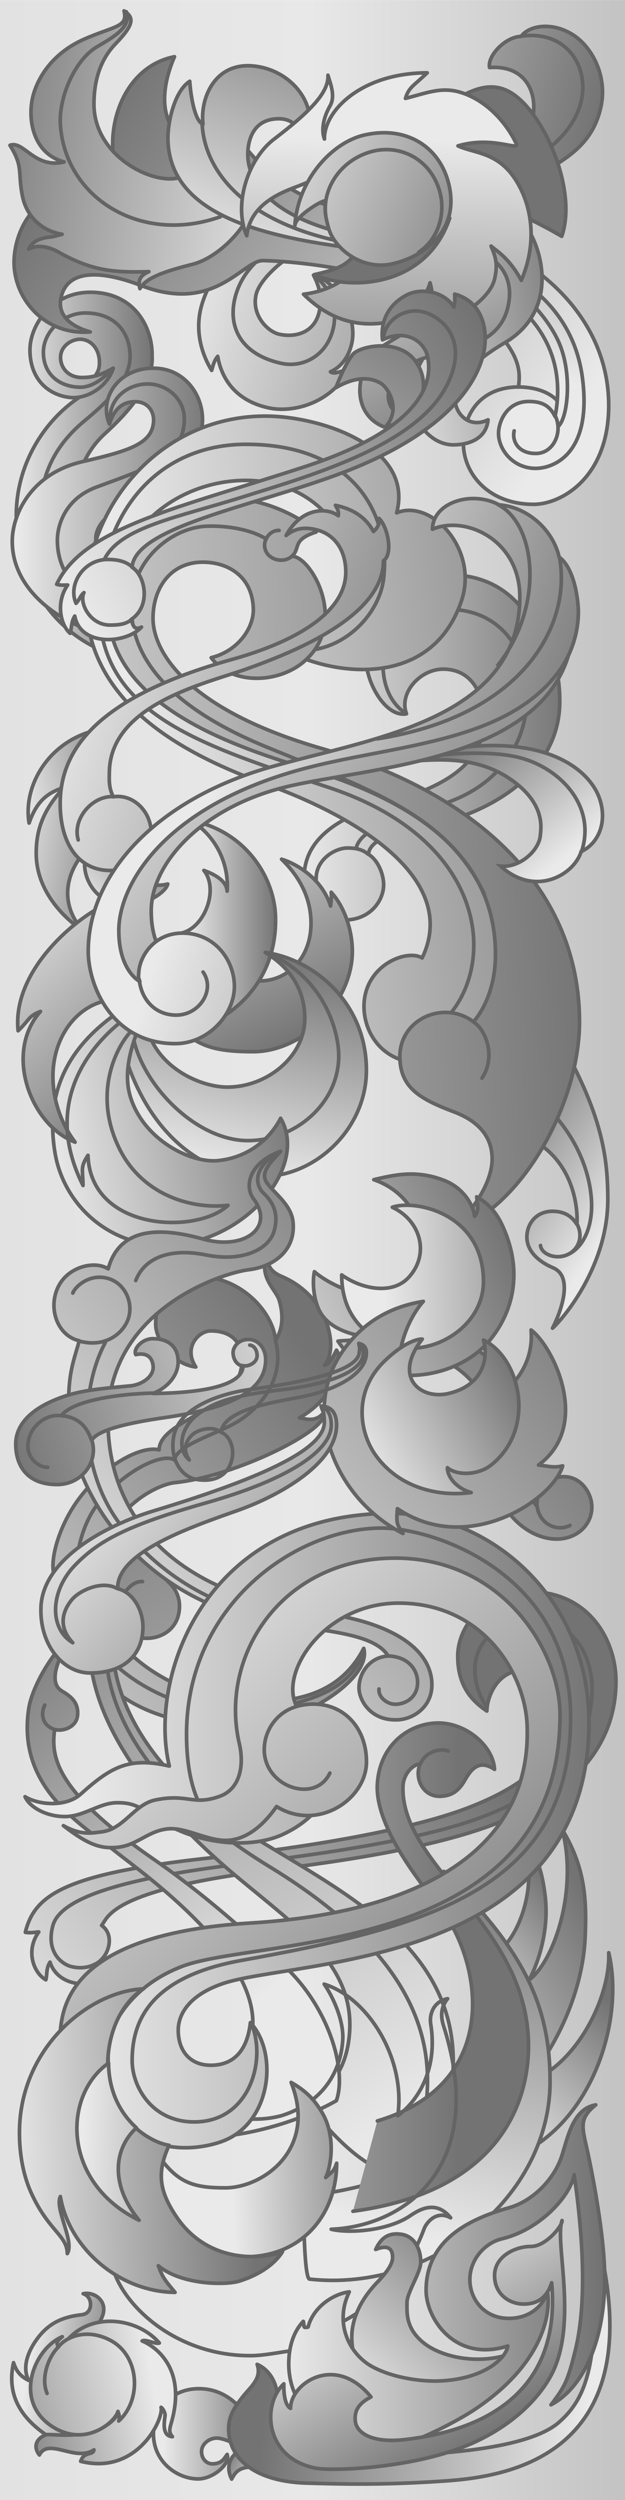 <?xml version="1.0" encoding="UTF-8"?>
<svg version="1.1" viewBox="0 0 256 1024" xmlns="http://www.w3.org/2000/svg" xmlns:xlink="http://www.w3.org/1999/xlink">
<defs>
<linearGradient id="a">
<stop stop-color="#eaeaea" offset="0"/>
<stop stop-color="#737373" offset="1"/>
</linearGradient>
<linearGradient id="bk" x1="-1254.1" x2="-1143.4" y1="392.78" y2="392.78" gradientUnits="userSpaceOnUse" xlink:href="#a"/>
<linearGradient id="bj" x1="-1210.2" x2="-1152.9" y1="184.33" y2="184.33" gradientUnits="userSpaceOnUse" xlink:href="#a"/>
<linearGradient id="bi" x1="-1137" x2="-1055.3" y1="166.15" y2="166.15" gradientUnits="userSpaceOnUse" xlink:href="#a"/>
<linearGradient id="bh" x1="-1007.7" x2="-912.07" y1="637.12" y2="569.78" gradientTransform="matrix(2 -.041 .041 2 971.11 -308.48)" gradientUnits="userSpaceOnUse" xlink:href="#a"/>
<linearGradient id="bg" x1="-1007.7" x2="-912.07" y1="637.12" y2="569.78" gradientTransform="matrix(2 0 0 2 1005.2 -662.3)" gradientUnits="userSpaceOnUse" xlink:href="#a"/>
<linearGradient id="bf" x1="-1007.2" x2="-933.2" y1="345.5" y2="348.15" gradientTransform="matrix(1.952 .436 -.436 1.952 1060.4 -181.84)" gradientUnits="userSpaceOnUse" xlink:href="#a"/>
<linearGradient id="be" x1="-1007.7" x2="-912.07" y1="637.12" y2="569.78" gradientTransform="matrix(-2 0 0 2 -3256.8 -722.4)" gradientUnits="userSpaceOnUse" xlink:href="#a"/>
<linearGradient id="bd" x1="-948.23" x2="-877.57" y1="588.62" y2="578.28" gradientTransform="matrix(-2 0 0 2 -3256.8 -722.4)" gradientUnits="userSpaceOnUse" xlink:href="#a"/>
<linearGradient id="bc" x1="-958.58" x2="-979.25" y1="617.85" y2="558.82" gradientTransform="matrix(-2 0 0 2 -3265.7 -718.16)" gradientUnits="userSpaceOnUse" xlink:href="#a"/>
<linearGradient id="bb" x1="-953.23" x2="-863.82" y1="512.37" y2="504.53" gradientTransform="matrix(2 0 0 2 955.43 -631.77)" gradientUnits="userSpaceOnUse" xlink:href="#a"/>
<linearGradient id="ba" x1="-998.48" x2="-884.07" y1="490.62" y2="485.78" gradientTransform="matrix(2 0 0 2 966.39 -623.99)" gradientUnits="userSpaceOnUse" xlink:href="#a"/>
<linearGradient id="az" x1="-993.1" x2="-967.57" y1="498.75" y2="501.78" gradientTransform="matrix(2 0 0 1.453 604.93 -391.53)" gradientUnits="userSpaceOnUse" xlink:href="#a"/>
<linearGradient id="ay" x1="-987.23" x2="-911.7" y1="465.25" y2="491.15" gradientTransform="matrix(2 0 0 2 604.93 -644.27)" gradientUnits="userSpaceOnUse" xlink:href="#a"/>
<linearGradient id="ax" x1="-904.5" x2="-947.51" y1="329.81" y2="276.81" gradientUnits="userSpaceOnUse" xlink:href="#a"/>
<linearGradient id="aw" x1="-1056.4" x2="-1034.4" y1="464.32" y2="372.04" gradientUnits="userSpaceOnUse" xlink:href="#a"/>
<linearGradient id="av" x1="-930.8" x2="-1137" y1="869.92" y2="613.95" gradientUnits="userSpaceOnUse" xlink:href="#a"/>
<linearGradient id="au" x1="-1017.9" x2="-1159.9" y1="839.26" y2="714.1" gradientUnits="userSpaceOnUse" xlink:href="#a"/>
<linearGradient id="at" x1="-1007.7" x2="-912.07" y1="637.12" y2="569.78" gradientTransform="matrix(2 0 0 2 550.81 -565.73)" gradientUnits="userSpaceOnUse" xlink:href="#a"/>
<linearGradient id="d" x1="-995.73" x2="-918.88" y1="746.76" y2="746.76" gradientTransform="matrix(0 -2 2 0 -2754.3 -1164.2)" gradientUnits="userSpaceOnUse" xlink:href="#a"/>
<linearGradient id="as" x1="-996.21" x2="-889.47" y1="681.43" y2="681.43" gradientTransform="matrix(0 -2 2 0 -2754.3 -1164.2)" gradientUnits="userSpaceOnUse" xlink:href="#a"/>
<linearGradient id="ar" x1="-976.6" x2="-882.84" y1="622.02" y2="713.24" gradientTransform="matrix(0 -2 2 0 -2754.3 -1164.2)" gradientUnits="userSpaceOnUse" xlink:href="#a"/>
<linearGradient id="aq" x1="-965.48" x2="-932.4" y1="750.26" y2="748.85" gradientTransform="matrix(0 -2 2 0 -2754.3 -1164.2)" gradientUnits="userSpaceOnUse" xlink:href="#a"/>
<linearGradient id="ap" x1="-1012.1" x2="-961.45" y1="739.59" y2="737.96" gradientTransform="matrix(0 -2 2 0 -2754.3 -1164.2)" gradientUnits="userSpaceOnUse" xlink:href="#a"/>
<linearGradient id="ao" x1="-995.73" x2="-958.65" y1="746.76" y2="748.35" gradientTransform="matrix(0 -2 2 0 -2754.3 -1164.2)" gradientUnits="userSpaceOnUse" xlink:href="#a"/>
<linearGradient id="an" x1="-953.23" x2="-863.82" y1="512.37" y2="504.53" gradientTransform="matrix(2.254 -1.275 1.275 2.254 617.07 -1671.1)" gradientUnits="userSpaceOnUse" xlink:href="#a"/>
<linearGradient id="am" x1="-924.23" x2="-877.57" y1="464.37" y2="470.78" gradientTransform="matrix(2.254 -1.275 1.275 2.254 646.9 -1677.3)" gradientUnits="userSpaceOnUse" xlink:href="#a"/>
<linearGradient id="al" x1="-897.35" x2="-869.2" y1="461.87" y2="476.53" gradientTransform="matrix(2.254 -1.275 1.275 2.254 646.9 -1677.3)" gradientUnits="userSpaceOnUse" xlink:href="#a"/>
<linearGradient id="ak" x1="-953.23" x2="-863.82" y1="512.37" y2="504.53" gradientTransform="matrix(2.254 -1.275 1.275 2.254 646.9 -1677.3)" gradientUnits="userSpaceOnUse" xlink:href="#a"/>
<linearGradient id="aj" x1="-916.6" x2="-883.32" y1="486.87" y2="488.03" gradientTransform="matrix(1.924 -1.088 1.088 1.923 436.89 -1350.8)" gradientUnits="userSpaceOnUse" xlink:href="#a"/>
<linearGradient id="c" x1="-969.64" x2="-940.29" y1="528.55" y2="554.01" gradientTransform="matrix(3.451 0 0 3.454 2303.7 -1411.1)" gradientUnits="userSpaceOnUse" xlink:href="#a"/>
<linearGradient id="ai" x1="-1003.1" x2="-1139.7" y1="536.88" y2="582.13" gradientUnits="userSpaceOnUse" xlink:href="#a"/>
<linearGradient id="ah" x1="-918.31" x2="-876.27" y1="365.83" y2="359.46" gradientTransform="matrix(2 0 0 2 1123 -907.3)" gradientUnits="userSpaceOnUse" xlink:href="#a"/>
<linearGradient id="ag" x1="-1007.2" x2="-933.2" y1="345.5" y2="348.15" gradientTransform="matrix(2 0 0 2 1123 -907.3)" gradientUnits="userSpaceOnUse" xlink:href="#a"/>
<linearGradient id="af" x1="-938.81" x2="-888.12" y1="348.5" y2="370.42" gradientTransform="matrix(1.618 1.175 -1.175 1.618 1200.8 293.62)" gradientUnits="userSpaceOnUse" xlink:href="#a"/>
<linearGradient id="ae" x1="-917.32" x2="-918.09" y1="317.5" y2="380.74" gradientTransform="matrix(2 0 0 2 1123 -907.3)" gradientUnits="userSpaceOnUse" xlink:href="#a"/>
<linearGradient id="ad" x1="-1007.2" x2="-933.2" y1="345.5" y2="348.15" gradientTransform="matrix(1.999 -.069 .069 1.999 1098.4 -970.83)" gradientUnits="userSpaceOnUse" xlink:href="#a"/>
<linearGradient id="ac" x1="-941.74" x2="-894.26" y1="312.85" y2="348.39" gradientTransform="matrix(1.949 -.449 .449 1.949 927.22 -1303.3)" gradientUnits="userSpaceOnUse" xlink:href="#a"/>
<linearGradient id="ab" x1="-1007.7" x2="-912.07" y1="637.12" y2="569.78" gradientTransform="matrix(1.629 .125 -.102 1.996 1851.9 -639.92)" gradientUnits="userSpaceOnUse" xlink:href="#a"/>
<linearGradient id="aa" x1="-1007.7" x2="-912.07" y1="637.12" y2="569.78" gradientTransform="matrix(1.327 -.492 .492 1.324 1220.5 -974.41)" gradientUnits="userSpaceOnUse" xlink:href="#a"/>
<linearGradient id="z" x1="-1133.8" x2="-1085.1" y1="976.54" y2="1025.9" gradientTransform="matrix(-.611 1.122 -1.122 -.61 461.9 2864.3)" gradientUnits="userSpaceOnUse" xlink:href="#a"/>
<linearGradient id="y" x1="-974.46" x2="-936.47" y1="932.76" y2="996.08" gradientTransform="matrix(1.203 0 0 1.203 1319.2 -166.65)" gradientUnits="userSpaceOnUse" xlink:href="#a"/>
<linearGradient id="x" x1="-999.27" x2="-892.31" y1="937.88" y2="937.88" gradientTransform="matrix(1.203 0 0 1.203 1319.2 -166.65)" gradientUnits="userSpaceOnUse" xlink:href="#a"/>
<linearGradient id="w" x1="-979.02" x2="-928.75" y1="981.59" y2="929.09" gradientTransform="matrix(1.203 0 0 1.203 1323.4 -168.46)" gradientUnits="userSpaceOnUse" xlink:href="#a"/>
<linearGradient id="v" x1="-899.2" x2="-1029.8" y1="988.6" y2="973.4" gradientTransform="translate(1138.8 38.835)" gradientUnits="userSpaceOnUse" xlink:href="#a"/>
<linearGradient id="u" x1="-1027.9" x2="-1046.2" y1="1005.4" y2="995.67" gradientTransform="translate(1138.8 36.835)" gradientUnits="userSpaceOnUse" xlink:href="#a"/>
<linearGradient id="t" x1="-1127.4" x2="-1094.1" y1="969.08" y2="1009.6" gradientTransform="matrix(-.611 1.122 -1.122 -.61 461.9 2864.3)" gradientUnits="userSpaceOnUse" xlink:href="#a"/>
<linearGradient id="s" x1="-1086.8" x2="-1113.3" y1="983.95" y2="1000.9" gradientTransform="matrix(-.953 -.85 .85 -.954 -1858.3 997.85)" gradientUnits="userSpaceOnUse" xlink:href="#a"/>
<linearGradient id="r" x1="-1066.3" x2="-1010.6" y1="985.62" y2="985.62" gradientTransform="matrix(.776 0 0 .775 894.34 262.67)" gradientUnits="userSpaceOnUse" xlink:href="#a"/>
<linearGradient id="q" x1="-987.25" x2="-944.75" y1="932.62" y2="782.12" gradientTransform="translate(1143.8 7.525)" gradientUnits="userSpaceOnUse" xlink:href="#a"/>
<linearGradient id="p" x1="-942.26" x2="-892.44" y1="900.16" y2="847.12" gradientTransform="translate(1143.8 3.525)" gradientUnits="userSpaceOnUse" xlink:href="#a"/>
<linearGradient id="o" x1="-990.25" x2="-889.05" y1="879.61" y2="813.11" gradientTransform="matrix(.483 -.083 .096 .558 577.38 272.49)" gradientUnits="userSpaceOnUse" xlink:href="#a"/>
<linearGradient id="n" x1="-990.25" x2="-889.05" y1="879.61" y2="813.11" gradientTransform="matrix(.859 0 0 .963 1009 31.57)" gradientUnits="userSpaceOnUse" xlink:href="#a"/>
<linearGradient id="m" x1="-980.23" x2="-911.7" y1="469" y2="491.15" gradientTransform="matrix(2 0 0 2 2033.7 -546.24)" gradientUnits="userSpaceOnUse" xlink:href="#a"/>
<linearGradient id="b" x1="-1143.1" x2="-1091.4" y1="348.26" y2="447.61" gradientTransform="translate(1145.9 43.172)" gradientUnits="userSpaceOnUse" xlink:href="#a"/>
<linearGradient id="l" x1="-1143.1" x2="-1091.4" y1="348.26" y2="447.61" gradientTransform="matrix(.963 -.268 .268 .963 996.97 -237.18)" gradientUnits="userSpaceOnUse" xlink:href="#a"/>
<linearGradient id="k" x1="-1127.2" x2="-1034.1" y1="434.86" y2="434.86" gradientTransform="matrix(1.124 -.187 .187 1.124 1204.2 -208.99)" gradientUnits="userSpaceOnUse" xlink:href="#a"/>
<linearGradient id="j" x1="-1075.2" x2="-936.87" y1="246.08" y2="361.34" gradientTransform="translate(1143.8 43.525)" gradientUnits="userSpaceOnUse" xlink:href="#a"/>
<linearGradient id="i" x1="-1125.1" x2="-1075.2" y1="355.78" y2="330.55" gradientTransform="matrix(.745 -.198 .199 .742 801.6 -90.15)" gradientUnits="userSpaceOnUse" xlink:href="#a"/>
<linearGradient id="h" x1="-1136.9" x2="-1088.4" y1="298.48" y2="301.79" gradientTransform="matrix(.966 -.258 .258 .966 1029 -230.96)" gradientUnits="userSpaceOnUse" xlink:href="#a"/>
<linearGradient id="g" x1="-1067.1" x2="-1030.2" y1="363.11" y2="363.11" gradientTransform="translate(1143.8 43.525)" gradientUnits="userSpaceOnUse" xlink:href="#a"/>
<linearGradient id="f" x1="-887.1" x2="-944.38" y1="476.26" y2="436.61" gradientTransform="translate(1145.9 43.172)" gradientUnits="userSpaceOnUse" xlink:href="#a"/>
<linearGradient id="e" x1="887" x2="887" y1="403.14" y2="659.5" gradientTransform="translate(-915.36 -404.36)" gradientUnits="userSpaceOnUse">
<stop stop-color="#e2e2e2" offset="0"/>
<stop stop-color="#e8e8e8" offset=".5"/>
<stop stop-color="#c3c3c3" offset="1"/>
</linearGradient>
</defs>
<g transform="translate(0 -28.362)">
<rect transform="rotate(-90)" x="-1052.4" y="2.0996e-6" width="1024" height="256" color="#000000" fill="url(#e)"/>
<g transform="translate(1377.9 -56.884)" stroke="#646464" stroke-linecap="round" stroke-linejoin="round" stroke-width="1.5">
<path d="m-1210.1 425.22c38.346-6.57 61.484-26.568 61.484-52.655 0-17.706-6.344-24.907-7.59-28.021 2.996 8.553 3.368 15.401 0.791 16.698 2.381-6.359-5.035-40.552-38.458-40.552-6.508 0-20.566 1.606-28.241 13.231 2.575-0.626 9.282-4.733 10.552-2.909-13.959 6.147-16.414 17.018-16.414 23.911 0 10.276 8.24 24.304 16.576 22.697-3.254-8.663 5.731-18.292 14.948-18.292 12.111 0 17.295 10.569 16.545 22.969-1.262 20.858-26.966 28.205-40.045 31.966-26.521 7.626-33.363 19.322-33.363 30.331 0 11.362 9.431 17.506 16.286 17.506 11.097 0 16.268-8.248 16.268-14.476 0-3.753-1.902-9.72-6.169-12.436 0.049-4.596 7.294-8.334 16.829-9.967z" color="#000000" fill="url(#bk)"/>
<path d="m-1227.2 435.06c-2.237-1.841-4.721-2.475-8.348-2.475-5.066 0-12.866 4.596-12.866 12.551 0 7.248 4.596 10.607 8.309 11.667" color="#000000" fill="none"/>
<path d="m-1232 432.48c2.97-10.616 25.97-13.116 42.47-20.616s27.5-22.478 27.5-41.5c0-21.5-13-35.5-32-35.5s-27 15.835-27 22.5c0 7.711 2.5 15 8.5 19.5" color="#000000" fill="none"/>
</g>
<g transform="translate(1215.8 39.525)">
<path d="m-1185.5 195.45c-0.354-11.314 5.303-21.852 14.142-30.691 8.839-8.839 17.93-18.267 17.678-31.309-0.203-10.527-5.93-24.585-25.12-24.585-16.185 0-24.584 13.564-24.584 23.42 0 13.876 10.01 19.16 17.703 19.16 11.475 0 14.263-10.778 14.263-10.778s-6.235 2.293-12.581 2.293c-5.846 0-6.925-4.372-6.925-7.675 0-3.269 3.729-7.096 7.278-7.096 5.671 0 8.399 3.95 8.399 8.925 0 7.725-11.536 16.93-17.324 21.92-4.181 3.604-16.91 18.252-16.91 38.469 0 36.69 23.725 57.127 53.326 62.293-4.256-5.775-6.46-25.817-10.349-32.534-5.389-3.967-19.349-11.306-18.996-31.812z" color="#000000" fill="url(#bj)"/>
<path d="m-1153.5 134.89c0.308-12.017-7.296-26.34-25.335-26.34-15.736 0-24.937 13.61-24.698 24.061 0.343 14.996 11.677 19.104 17.927 19.104s13.891-4.689 16.214-12.104c-5.278 3.016-8.677 3.854-12.861 3.854-5.775 0-8.75-4.189-8.75-8.189 0-4.981 4.975-7.81 8.687-7.456s7.248 3.712 7.248 9.546c0 3.372-1.061 4.066-1.591 5.303" color="#000000" fill="none" stroke="#646464" stroke-linecap="round" stroke-linejoin="round" stroke-width="1.5"/>
<path d="m-1183.5 151.68c-14.672 9.899-25.633 27.754-25.633 48.26 0 26.163 17.678 56.215 52.503 59.751-4.419-10.076-5.123-16.493-9.899-32.704-13.612-8.132-19.092-20.153-19.092-30.406 0-7.778 2.652-20.86 12.728-30.052 10.076-9.192 19.435-20.192 19.435-30.998" color="#000000" fill="none" stroke="#646464" stroke-linecap="round" stroke-linejoin="round" stroke-width="1.5"/>
<path d="m-1170.1 140.19c-3.536 4.066-8.309 7.248-12.728 7.248-7.778 0-15.203-4.596-15.203-14.319 0-8.485 8.132-16.087 17.147-16.087 12.021 0 18.385 7.778 18.385 17.854s-9.893 18.996-18.829 26.443c-14.849 12.374-17.94 26.059-17.94 37.727 0 18.562 11.49 41.543 38.891 51.265" color="#000000" fill="none" stroke="#646464" stroke-linecap="round" stroke-linejoin="round" stroke-width="1.5"/>
</g>
<g transform="translate(1143.8 63.525)" stroke="#646464" stroke-linecap="round" stroke-linejoin="round" stroke-width="1.5">
<path d="m-1104.6 223.31c-9.107-1.432-34.181-13.943-34.181-36.759 0-11.319 7.993-27.759 28.585-32.57 18.62-4.35 28.373-7.123 29.259-16.003 0.5-5.013-2.736-8.607-7.339-8.607-4.724 0-8.538 2.241-10.685 9.157-4.707-10.843 4.407-24.133 20.049-22.781 11.569 1 19.508 12.169 17.835 24.206-2.466 17.742-13.35 23.719-31.795 32.059-7.472 3.379-14.264 10.15-10.728 17.574-2.715 7.925-3.265 23.706-1 33.724z" color="#000000" fill="url(#bi)"/>
<path d="m-1098.8 137.11c-0.25-9.75 7.983-15 15.5-15 7.753 0 15 6 15 14.25 0 15.75-14.5 20-36 28-13.108 4.878-16 16-16 21.75 0 8.75 4 18.5 13 21.25" color="#000000" fill="none"/>
</g>
<g transform="translate(1143.8 37.525)" stroke="#646464" stroke-linecap="round" stroke-linejoin="round" stroke-width="1.5">
<path d="m-913.22 691.08c0 16.129-11.493 30.04-40.187 40.722-28.695 10.682-79.163 17.306-103.13 19.887-60.032 6.465-73.12 14.952-76.888 30.63 1.718 0.251 2.769 0.16 5.514-0.168-5.525 7.632-2.188 16.753 2.889 19.63 0.591-2.071 0.054-4.744 1.71-7.249 3.962 12.431 24.206 11.121 25.649 0.389-3.926 2.019-5.718 1.908-6.758 0.221 5.373-2.958 7.771-11.841 2.243-15.651 2.515-2.968 3.004-13.628 61.706-21.65 19.357-2.645 66.665-7.73 97.782-19.293s51.195-30.626 51.195-59.224c0-15.647-10.259-37.008-36.649-36.601-16.197 0.25-28.167 13.399-28.167 26.53 0 12.651 6.291 18.592 11.927 22.428 0-5.06 3.743-16.68 15.423-16.849 11.933-0.173 15.741 11.156 15.741 16.249z" color="#000000" fill="url(#bh)" fill-rule="evenodd"/>
<path d="m-944.24 690.09c-2.067-2.616-5.226-8.379-5.048-16.178 0.25-10.947 10.443-19.879 21.634-19.879 20.441 0 26.375 16.98 26.375 28.306 0 27.14-18.514 43.409-48.156 53.865s-81.112 16.212-99.704 18.594c-35.044 4.489-69.352 11.509-72.976 24.679-2.934 10.66 3.364 15.72 7.272 16.795 4.872 1.341 8.74-0.169 9.913-0.92" color="#000000" fill="none"/>
</g>
<g transform="translate(969.16 138.64)" stroke="#646464" stroke-linecap="round" stroke-linejoin="round" stroke-width="1.5">
<path d="m-820.18 564.9c-10.019 19.531-29.127 22.372-47.995 21.965-23.411-0.504-60.9-18.252-60.9-48.482 0-29.441 24.12-40.636 31.466-41.366 24.926-2.475 63.768-21.907 60.847-28.441-3.317 3.892-7.54 2.204-9.761 1.903 13.56-7.695 19.115-21.76 15.189-27.732-1.414 2.755-2.619 5.425-4.912 6.245 5.486-7.135 0.692-19.125-1.536-22.709s-6.946-9.896-15.963-13.703c-4.075-1.72-6.334-4.235-5.759-9.428-4.225 9.427 3.363 14.669 4.708 19.179 2.408 8.074 0.447 13.542-1.5 16.298-0.889-9.998-11.316-23.078-26.669-25.639-11.383-1.899-22.944 6.277-22.413 19.559 0.266 6.661 7.404 16.058 16.432 17.091-5.262-7.91 1.096-14.78 6.08-14.78 9.548 0 12.818 5.697 12.818 11.817 0 8.051-3.936 12.616-15.485 20.5-6.749 4.608-18.426 9.205-18.439 16.404-7.955-1.944-23.688 7.301-33.278 20.586-9.59 13.285-13.037 30.609-7.734 33.508-7.425 4.62 3.089 30.53 25.102 46.316 22.155 15.887 53.045 12.931 58.656 7.936 8.794 7.026 44.935-13.416 41.046-27.028z" color="#000000" fill="url(#bg)" fill-rule="evenodd"/>
<path d="m-856.31 438.95c4.243 15.556-6.718 29.345-19.799 35.355-10.524 4.835-20.86 8.485-21.567 13.435-3.614-2.703-17.407 1.97-29.82 15.992-8.149 9.205-10.835 22.612-10.835 34.705 0 30.139 37.512 55.285 72.003 51.937 30.771-2.987 43.551-13.139 46.101-25.352" color="#000000" fill="none"/>
</g>
<path d="m232.31 459.89c14.5 27 16.646 43.297 16.646 59.797 0 26.753-17.646 48.203-22.646 52.703 3.485-6.814 8.751-21.161 0.202-24.748-4.491-1.884-10.828-6.014-10.702-12.793 0.099-5.298 3.844-10.348 10.5-10.348 6.185 0 8.707 3.389 10 5.389 0.409-5.071-0.5-23-15.5-33" color="#000000" fill="url(#f)" stroke="#646464" stroke-linecap="round" stroke-linejoin="round" stroke-width="1.5"/>
<path d="m236.42 529.85c3.359 6.718-1.235 13.258-7.955 13.258-3.676 0-6.894-2.121-7.071-4.596" color="#000000" fill="none" stroke="#646464" stroke-linecap="round" stroke-linejoin="round" stroke-width="1.5"/>
<path d="m229.17 543.11c7.071-0.707 12.374-7.955 13.081-18.562 0.605-9.08-2.298-25.633-16.44-40.835" color="#000000" fill="none" stroke="#646464" stroke-linecap="round" stroke-linejoin="round" stroke-width="1.5"/>
<g transform="translate(1143.8 43.525)" stroke="#646464" stroke-linecap="round" stroke-linejoin="round" stroke-width="1.5">
<path d="m-943.27 12.506c12.302-0.939 18.105 6.92 18.105 16.175 0 12.123-7.34 19.835-22.392 25.619-18.609 7.151-36.272 7.243-65.565 15.476-19.087 5.365-42.115 18.553-48.171 40.44-2.647 9.566-0.295 18.991 4.19 26.337 0.906-3.327 1.231-4.155 2.469-5.761 1.319 7.653 6.027 17.805 20.707 21.081 10.062 2.246 25.777-1.734 33.299-15.984-3.23 0.736-6.12 2.529-7.816 1.229 3.883-1.706 7.348-5.475 8.719-11.616 2.623-11.752-6.878-25.997-15.662-27.958 3.076 5.916 3.371 10.389 2.375 14.851-2.041 9.146-10.323 10.705-16.393 9.35-4.773-1.065-11.4-7.766-9.515-16.214 1.482-6.639 12.944-16.778 23.453-20.862 27.334-10.623 71.009-16.466 90.464-27.227 14.209-7.859 24.006-13.89 27.326-28.77 2.949-13.213-4.271-26.682-14.17-31.065-7.202-3.418-15.336-2.168-18.483 2.127-6.767 0.226-13.958 8.265-12.941 12.771z" color="#000000" fill="url(#bf)" fill-rule="evenodd"/>
<path d="m-1014.6 98.103c6.72 5.47 9.004 13.598 7.323 21.134-2.438 10.923-12.078 16.484-21.401 14.403-15.672-3.498-21.472-13.883-19.148-25.534 2.152-10.79 11.406-27.269 55.937-36.369 22.726-4.644 41.46-8.893 61.792-19.028 10.596-5.282 25.016-16.377 25.016-32.221 0-11.523-8.577-23.102-25.302-20.84" color="#000000" fill="none"/>
</g>
<g transform="translate(1485.9 -366.27)" stroke="#646464" stroke-linecap="round" stroke-linejoin="round" stroke-width="1.5">
<path d="m-1273.5 553.13c-15.803 0.115-22.603 11.213-22.603 23.069 0 12.442 10.286 25.005 28.778 25.005 11.281 0 30.753-10.896 30.753-40.489 0-36.356-30.202-64.062-70.92-74.021-23.039-5.635-49.242-1.913-71.409-24.439-15.292-15.54-15.896-26.759-22.07-5.859-22.319-5.854-18.95-26.041-13.45-38.541-27.561 5.379-32.768 47.192-14.954 59.678-12.076-7.447-25.809-6.693-35.313-2.306-10.422 4.811-15.449 17.103-15.449 26.83 0 14.984 12.463 30.013 31.205 28.537-10.639-3.075-13.888-8.905-11.503-15.741 3.213-9.21 15.055-9.901 32.545-3.197 30.222 11.584 41.291-10.504 49.889-10.294 27.436 0.673 77.816 10.539 94.272 27.611 11.757 12.197 10.729 19.157 10.229 24.157z" color="#000000" fill="url(#be)" fill-rule="evenodd"/>
<path d="m-1386.3 486.77c-3.978 6.187-12.397 13.986-20.721 16.109-10.418 2.657-18.965 5.235-21.57 9.988-0.661-2.671-0.619-5.154 3.666-6.961-15.338 0.502-23.965-0.639-37.374-8.222-4.243-2.306-8.703-2.785-11.824-1.062 2.133-4.679 8.185-4.799 9.45-4.989 1.265-0.19 2.242-0.576 4.226-1.036-8.033-1.296-14.568-6.959-16.302-15.832-1.919-9.822 0.477-11.716-5.065-20.624 5.657-2.093 9.996 9.735 22.153 6.821-12.374-3.359-14.807-16.545-13.037-25.588 1.414-7.228 7.1-18.462 21.302-24.712 12.4-5.457 17.987-4.854 16.308-11.572 4.419 2.828 3.864 5.87-3.513 13.515-7.938 8.225-8.817 18.839-8.817 24.713 0 21.349 24.351 33.367 35.134 30.008" color="#000000" fill="url(#bd)" fill-rule="evenodd"/>
<path d="m-1273.7 553.14c9.899 0 21.39 4.243 20.329 19.445" color="#000000" fill="none"/>
<path d="m-1281.7 572.16c0 6.715 6.001 14.319 15.203 14.319 7.062 0 23.426-5.651 19.097-37.532-4-29.456-28.931-51.069-75.6-55.311-42.979-3.907-61.407-19.758-61.407-35.85 0-4.031 1.233-14.514 12.728-14.514 5.428 0 9.369 3.554 9.369 9.741 8.927-10.783-1.406-29.155-19.208-31.289-16.534-1.982-22.507 13.379-21.23 23.776-3.204-1.061-4.983-10.805-5.43-17.589-6.458 4.176-9.201 17.504-8.933 24.395 1.237 31.82 41.896 40.482 88.212 45.432 32.373 3.46 79.019 22.981 70.357 67.529-2.207-4.609-5.541-6.187-10.783-6.187-8.839 0-12.374 8.096-12.374 13.081z" color="#000000" fill="url(#bc)" fill-rule="evenodd"/>
<path d="m-1395.6 483.4c-32.743 11.657-63.654-7.835-65.571-37.7-0.723-11.267 5.975-26.447 14.75-31.75 5.687-3.437 14.75-8 12.25-14.5" color="#000000" fill="none"/>
<path d="m-1258.8 564.36c3.75 6.5 0 15.75-7.25 16s-10.25-4.75-9.25-9.25" color="#000000" fill="none"/>
</g>
<g transform="matrix(1.217 0 0 1.217 1214.8 -103.09)" stroke="#646464" stroke-linecap="round" stroke-linejoin="round" stroke-width="1.233">
<path d="m-856.12 430.43c-5.2-3.2-19.814 2.593-19.564 16.664 0.168 9.498 7.155 19.617 21.639 18.743 9.993-0.604 17.534-10.165 21.45-24.129 4.314-15.381 1.381-50.273-37.768-66.53-42.013-17.447-89.922-24.351-89.922-61.051 0-29.77 23.784-44.432 44.821-44.432 20.264 0 34.815 14.363 34.815 31.106 0 16.134-15.412 23.321-23.478 24.877 14.562 9.157 50.657 15.977 61.263-15.497 5.828-17.294-10.229-34.395-21.818-29.568 5.777-22.027-24.863-32.19-43.092-32.544-35.505-0.689-61.469 29.625-61.469 61.751 0 35.487 34.182 52.586 61.061 62.293 28.559 10.314 65.081 31.157 52.061 58.318z" color="#000000" fill="url(#bb)" fill-rule="evenodd"/>
<path d="m-846.06 448.47c14.849-19.092 10.006-58.339-41.451-75.412-43.156-14.319-76.195-24.412-77.343-59.645 0.353-33.941 20.576-55.861 49.497-55.861 36.106 0 48.637 23.431 46.315 44.901-1.414 13.081-14.849 26.163-30.406 24.395" color="#000000" fill="none"/>
<path d="m-838.86 451.9c-9.899-7.425-24.749-0.97-24.749 11.667 0 10.704 7.103 14.465 18.385 18.738 6.583 2.494 12.682 7.179 12.672 15.792 0 8.613-7.899 20.094-16.207 25.22 25.159-6.46 45.608-43.167 45.608-71.418 0-43.904-33.196-76.518-86.621-91.924-45.319-13.069-56.922-32.521-56.922-43.841 0-10.15 5.834-18.915 16.794-18.915 8.132 0 16.666 4.506 16.971 15.733 0.176 6.523-5.287 14.231-14.185 16.411 6.835 9.252 22.384 8.739 31.023 1.487 15.76-13.227 2.254-36.107-3.933-35.576 3.163-2.709-0.144-5.503 8.248-8.21-3.261-3.562-12.831-8.9-22.036-10.529-20.631-3.651-47.907 7.231-47.907 36.416 0 37.655 57.414 50.265 75.484 56.569 38.007 13.258 54.801 33.48 54.801 59.751 0 15.054-7.425 22.627-7.425 22.627z" color="#000000" fill="url(#ba)" fill-rule="evenodd"/>
<path d="m-838.98 451.89c4 2.25 8 11.5 3 19" color="#000000" fill="none"/>
</g>
<path d="m109.06 249.14c-6-3.75-15.412-5.512-24.25-5.25-13.877 0.411-31 13.248-31 33.25 0 18.747 12.75 39.75 55.5 57.25 45.631 18.679 73.75 28.5 89 60" color="#000000" fill="none" stroke="#646464" stroke-linecap="round" stroke-linejoin="round" stroke-width="1.5"/>
<path d="m74.312 450.3c7.425 6.364 13.372 8.839 29.345 8.839 20.34 0 40.305-19.799 40.659-40.659 0.126-7.426-2.472-17.849-8.664-24.652 0.159 1.822 0.069 3.03-0.248 5.647-3.676-11.878-15.076-17.759-20.08-19.18 8.546 8.296 12.064 17.228 12.064 26.327 0 14.107-9.589 23.524-20.903 23.524-8.497 0-12.288-3.743-15.91-6.718" color="#000000" fill="url(#b)" stroke="#646464" stroke-linecap="round" stroke-linejoin="round" stroke-width="1.5"/>
<path d="m83.857 448.88c20.86-9.546 29.589-26.88 28.991-45.255-0.5-15.379-11.667-34.648-34.648-39.244 11.667 7.425 15.556 19.445 14.849 28.991-0.354-4.95-6.718-7.425-9.546-8.485 6.364 7.778 0.177 24.218-9.899 25.809" color="#000000" fill="url(#g)" stroke="#646464" stroke-linecap="round" stroke-linejoin="round" stroke-width="1.5"/>
<path d="m41.976 326.91c-21.217 3.539-32.738 22.733-30.062 38.579 3.806-11.079 9.728-13.466 17.825-15.623 0.255-6.499 4.854-15.66 12.237-22.956z" color="#000000" fill="url(#h)" fill-rule="evenodd" stroke="#646464" stroke-linecap="square" stroke-linejoin="round" stroke-width="1.5"/>
<path d="m35.543 377.39c-2.84 7.089 1.135 17.556 10.338 20.753 10.573 3.672 22.056-3.859 22.827-7.698-9.318 2.405-17.985-4.092-19.913-11.003s-13.252-2.051-13.252-2.051z" color="#000000" fill="url(#i)" fill-rule="evenodd" stroke="#646464" stroke-linecap="square" stroke-linejoin="round" stroke-width="1.5"/>
<g transform="translate(1382.8 52.01)" stroke="#646464" stroke-linecap="round" stroke-linejoin="round" stroke-width="1.5">
<path d="m-1353.2 295.64c-11.25 10.352-15 19.794-14.75 31.054 0.375 16.909 14.75 28.153 19 30.696-11.25-12.713-6.75-29.604 11.25-41.046 18-11.442-15.5-20.704-15.5-20.704z" color="#000000" fill="url(#az)" fill-rule="evenodd"/>
<path d="m-1265.6 195.68c5.948-11.094 16.388-11.821 21.37-8.071 0.218-1.625-0.138-2.489-1.175-4.267 8.607 1.736 13.169 6.151 15.579 10.737 1.117-0.977 2.723-2.812 2.283-5.392 3.592 3.458 5.866 14.711 1.801 17.337 0 23.057-37.567 37.696-56.035 44.327-16.206 5.819-55.356 14.233-56.215 41.719-0.154 4.95-0.088 6.983 1.547 10.651 7.999-1.282 15.6 5.789 15.6 14.982 0 9.016-8.661 15.203-16.794 15.203-13.124 0-20.506-11.133-20.506-27.4 0-22.651 15.91-43.841 70.357-59.043 27.224-7.601 46.624-19.729 46.624-35.784 0-8.853-4.475-15.394-11.908-17.303-6.132-1.575-9.698 0.044-12.528 2.304z" color="#000000" fill="url(#ay)" fill-rule="evenodd"/>
<path d="m-1337 302.64c-8.25 0-16.25 9.25-13.75 17.75" color="#000000" fill="none"/>
</g>
<g transform="translate(1143.8 43.525)" stroke="#646464" stroke-width="1.5">
<path d="m-984 297.36c15-1 34.067-4.592 50.5 7.5 13.25 9.75 11.232 19.465 11 22.25-0.5 6-8.25 13.25-16.25 12.5 14 12.75 30 3.75 33-6 6.75-3 10.974-11.763 7.5-21.75-4-11.5-21.546-26.73-63-20-7.25 0.5-22.75 5.5-22.75 5.5z" color="#000000" fill="url(#ax)" fill-rule="evenodd"/>
<path d="m-905.5 333.36c5.75-18.25-8.441-33.455-24.75-38-15.25-4.25-41.5-0.75-51.75 1.25" color="#000000" fill="none" stroke-linecap="square" stroke-linejoin="round"/>
</g>
<path d="m67.594 420.25c-2.475-2.828-5.657-8.485-5.657-18.738 0-20.153 21.567-42.78 55.508-50.912 33.941-8.132 105.71-10.253 116.32-57.276-20.506 32.88-43.487 33.234-102.18 47.023-58.69 13.789-85.56 42.073-85.56 63.993s4.243 31.466 11.314 36.416c2.475-11.314 10.253-20.506 10.253-20.506z" color="#000000" fill="url(#j)" stroke="#646464" stroke-linecap="round" stroke-linejoin="round" stroke-width="1.5"/>
<g transform="translate(1143.8 43.525)" stroke="#646464" stroke-linecap="round" stroke-linejoin="round" stroke-width="1.5">
<path d="m-1084.2 403.5c3.5 18.471 22.484 26.613 33.487 26.613 16.538 0 31.759-12.775 31.759-28.027 0-11.75-5.839-20.799-16.203-27.127 19.636 2.672 41.437 20.414 41.437 48.244 0 24.311-21.203 43.508-42.437 43.508-33.411 0-58.228-31.542-61.211-76.131 2.414 9.757 13.167 12.92 13.167 12.92z" color="#000000" fill="url(#aw)"/>
<path d="m-1033.8 375.31c22.981 10.253 28.746 32.049 28.746 42.011 0 19.508-17.786 34.71-37.231 34.71-21.92 0-44.901-24.395-47.376-44.901" color="#000000" fill="none"/>
</g>
<path d="m48.839 442.68c-22.724 15.628-30.146 34.836-26.308 57.887 3.639 21.859 23.307 39.415 47.952 37.762 30.966-2.077 55.847-32.58 44.457-51.923-4.638 8.941-13.619 16.155-25.705 17.35-11.09 1.097-30.23-8.412-35.766-25.904-3.448-10.894 1.196-22.255 2.522-26.56-7.219-6.559-4.504-2.518-7.152-8.612z" color="#000000" fill="url(#k)" stroke="#646464" stroke-linecap="round" stroke-linejoin="round" stroke-width="1.5"/>
<path d="m41.166 399.82c-15.423 8.631-36.038 28.843-33.752 50.754 4.841-4.614 4.103-5.951 9.166-7.921-15.093 16.941-4.112 46.517 14.173 53.538-10.492-13.961-12.561-34.034-2.636-47.709 5.561-7.662 13.867-10.832 17.406-9.983" color="#000000" fill="url(#l)" stroke="#646464" stroke-linecap="round" stroke-linejoin="round" stroke-width="1.5"/>
<path d="m52.038 445c-11.314 8.132-36.41 32.267-18.031 68.943-0.06-6.876-1.236-7.317 2.03-12.361 1.091 31.138 44.639 32.514 57.367 20.493-16.617 1.768-35.355-5.303-44.194-22.627-13.094-25.665 1.414-47.376 6.364-50.205 4.95-2.828-3.535-4.243-3.535-4.243z" color="#000000" fill="url(#b)" stroke="#646464" stroke-linecap="round" stroke-linejoin="round" stroke-width="1.5"/>
<path d="m236.9 279.09c0 7.306-2.202 16.267-7.731 23.91-21.974 30.372-69.038 30.314-106.54 40.706-55.156 15.281-73.965 46.798-73.965 65.812 0 13.405 5.582 19.125 8.629 20.902-0.481-1.712-0.681-0.883-0.43-4.055 0.536-6.756 6.572-15.802 17.883-15.802 13.467 0 21.271 11.375 21.271 21.846 0 11.516-10.727 23.428-24.255 23.428-25.872 0-35.618-23.78-35.618-37.827 0-31.96 28.272-62.019 73.725-75.193 41.66-12.075 103.05-19.162 103.05-70.024 0-23.029-21.919-33.525-35.793-27.661 0.111-10.891 15.999-16.082 27.342-9.966 10.343 0.615 21.641 9.037 24.573 21.37 6.451 4.742 7.863 18.202 7.863 22.555z" color="#000000" fill="url(#m)" fill-rule="evenodd" stroke="#646464" stroke-linecap="round" stroke-linejoin="round" stroke-width="1.5"/>
<path d="m213.07 841.23c11.597-2.89 24.483-36.13 17.181-63.589 9.02 14.934 10.143 27.47 9.45 43.838-1.289 30.436-19.758 56.363-26.631 61.662" color="#000000" fill="url(#n)" stroke="#646464" stroke-linecap="round" stroke-linejoin="round" stroke-width="1.5"/>
<path d="m204.73 827.33c10.487-9.297 15.676-32.051 8.832-47.253 6.563 7.779 8.443 14.934 9.684 24.483 2.307 17.758-5.502 34.566-8.84 38.301" color="#000000" fill="url(#o)" stroke="#646464" stroke-linecap="round" stroke-linejoin="round" stroke-width="1.5"/>
<path d="m219.98 879.82c18.385-9.546 30.052-35.002 29.345-51.619 6.01 24.749-4.243 64.347-33.234 80.964" color="#000000" fill="url(#p)" stroke="#646464" stroke-linecap="round" stroke-linejoin="round" stroke-width="1.5"/>
<g transform="matrix(.99 .144 -.144 .99 1245.4 154.09)" stroke="#646464" stroke-linecap="round" stroke-linejoin="round" stroke-width="1.5">
<path d="m-1003.4 886.9c12.728-4.243 14.947-17.625 14.947-25.43 0-30.432-26.261-42.453-55.96-60.837-26.814-16.599-73.039-51.486-73.039-93.06 0-16.073 5.09-29.337 17.865-40.717 3.447-3.071 9.73-7.538 12.583-7.274-3.647 0.889-5.945 3.832-7.831 6.432-1.734 2.39-2.361 7.607-2.361 9.375 0 1.768 2.223 6.333 6.364 8.906 3.932 2.443 8.364 5.759 8.364 13.018 0 8.061-6.783 12.618-13.232 12.783-5.2 0.133-9.817-4.815-10.232-7.751-6.578 15.629 7.914 54.033 53.876 75.953 45.962 21.92 108.05 35.026 108.05 97.288 0 75.223-59.397 11.314-59.397 11.314z" color="#000000" fill="url(#av)"/>
<path d="m-1107 697.83c-2.355 5.033-3.203 9.696-3.203 13.954 0 12.207 7.792 52.855 79.571 83.541 72.502 30.995 78.842 68.943 77.075 96.874" color="#000000" fill="none"/>
<path d="m-989.92 886.12c2.829-14.496-10.984-41.982-34.323-54.726-3.398-1.856-26.096-18.523-53.393-32.062-43.808-21.728-48.296-35.183-48.296-46.993 3.554 0.395 8.602-2.206 8.448-6.912-0.19-5.777-4.336-7.629-7.924-9.175-7.192-3.098-1.851-17.554 1.877-23.456-6.392 5.138-14.144 22.339-14.144 32.89 0 32.499 27.985 43.384 44.135 52.827 11.738 6.864 65.433 34.067 65.433 64.644 0 15.976 1.336 39.003-7.064 44.342 14.507-3.179 32.778-11.683 45.251-21.379z" color="#000000" fill="url(#au)"/>
<path d="m-1105.8 702.74c-3.125-8 2.5-15.5 6.75-15.5" color="#000000" fill="none"/>
<path d="m-1125.9 752.37c-6.364-1.237-6.364-6.718-5.48-9.369" color="#000000" fill="none"/>
</g>
<path d="m124.31 927.89c39.5-4 85-22.584 85-66 0-17-15.5-58-27.5-67 31 31 43.5 52.819 43.5 86 0 47.502-48.27 86.459-98.5 81-2.535-0.275-2.5-34-2.5-34z" color="#000000" fill="url(#q)" stroke="#646464" stroke-linecap="round" stroke-linejoin="round" stroke-width="1.5"/>
<g transform="translate(1474.8 -21.475)" stroke="#646464" stroke-linecap="round" stroke-linejoin="round">
<path d="m-1297.9 739.97c0-14.221-15.635-25.851-47.023-29.698-54.801-6.718-86.353-36.305-85.646-80.146 0.707-43.841 46.395-58.849 57.715-60.215 10.253-1.237 19.329-8.004 18.066-19.712-0.901-8.352-10.848-13.537-11.583-17.967-0.657-3.956 4.153-7.904 6.523-10.836-13.111 4.768-14.875 14.452-11.142 19.409 8.877 11.787-3.699 21.255-20.499 16.578-14.231-3.962-33.916-6.768-38.995 12.175-5.578-3.558-16.696-0.896-20.639 7.691-4.116 8.963 0.137 19.84 8.797 21.765-2.679 9.599-4.993 14.127-4.214 32.29 1.25 29.179 28.46 73.322 81.807 82.893 20.605 3.697 43.005 4.107 48.94 13.966-7.374 0.333-11.964 6.745-11.964 13.004 0 5.094 4.808 13.724 16.087 13.089 6.345-0.357 13.769-5.337 13.769-14.285z" color="#000000" fill="url(#at)" fill-rule="evenodd" stroke-width="1.5"/>
<path d="m-1315.9 728.1c8.946 0.354 12.146 6.204 12.146 10.814 0 6.222-4.968 8.985-9.132 8.985-3.606 0-7.05-3.139-6.675-6.26" color="#000000" fill="none" stroke-width="1.5"/>
<path d="m-1442.5 599.11c11.667 3.182 18.849-3.989 20.446-9.766 1.848-6.687-2.079-15.087-10.253-16.233-6.675-0.936-11.783 3.889-12.667 6.377" color="#000000" fill="none" stroke-width="1.5"/>
<path d="m-1431.7 599.83c-10.351 19.026-11.276 53.235 7.541 76.178 21.762 26.534 47.906 35.179 76.898 40.482" color="#000000" fill="none" stroke-width="1.5"/>
<path d="m-1419.2 574.36c3.5-9.25 14-13.5 28.75-10.5s25.616-2.116 27.866-9.616-0.672-12.28-4.305-15.72c-1.915-1.813-3.049-4.994-1.899-8.245s4.583-6.574 8.265-8.669" color="#000000" fill="none" stroke-width="1.5"/>
</g>
<g transform="matrix(0 1 -1 0 861.39 2164.7)">
<path transform="matrix(0 -2 .918 0 -1984.6 977.44)" d="m155.14 567.37-25.274 0.1-12.723-21.838 12.551-21.937 25.274-0.1 12.723 21.838z" fill="none"/>
<path d="m-1267.6 706.83c-15.5-52-66.5-43-89-24.5-10.378 8.533-32.5 25.5-49 24.5s-25-13.5-25-25 9.5-22.5 19-23c-4.75 7 1.096 10.206 5 12.5 5.188 3.049 5.852 6.68 6.016 9.474 0.413 7.062-7.016 11.026-13.266 8.526 0.25 3 4.153 6.846 9.25 7 33 1 56.818-51.414 106.33-51.414 24.152 0 59.672 12.914 67.672 71.914" color="#000000" fill="url(#d)" fill-rule="evenodd" stroke="#646464" stroke-linecap="round" stroke-linejoin="round" stroke-width="1.5"/>
<path d="m-1276.7 829.13c30.38 1.592 51.882-8.038 70.641-14.351 15.895-5.35 34.94-27.192 34.598-56.557-0.124-10.643-6.441-30.675-1.074-36.618-10.315 4.617-3.592 13.678-6.313 14.995-11.008-34.444-34.174-45.059-44.595-48.932-2.574-0.956-7.723-5.075-4.479-10.858-8.506 6.718-1.974 14.702-0.331 17.351 5.897 9.512 6.682 24.788 5.017 31.58-1.171-29.512-24.857-63.981-81.981-46.449-2.723 0.836-7.479 2.716-12.448-1.234 1.218 6.127 6.819 7.484 10.313 6.92 21.684-3.499 33.964 8.285 37.605 13.485-23.055-3.342-48.164 11.902-53.885 30.148 4.856-3.43 14.766-8.094 22.834-7.614 8.374 0.498 24.426 4.379 31.051 25.11 5.279 20.127-5.244 39.108-17.829 39.108s10.877 43.916 10.877 43.916z" color="#000000" fill="url(#d)" fill-rule="evenodd" stroke="#646464" stroke-linecap="round" stroke-linejoin="round" stroke-width="1.5"/>
<path d="m-1259.1 770.77c-7.15-20.531-36.377-23.588-48.772-11.938 11.491 1.275 17.464 6.855 17.464 16.22 0 8.411-5.794 13.334-14.341 13.334-6.87 0-14.52-4.835-19.116-18.27-9.929-29.024-6.353-149.96-107.14-149.96-50.1 0-85.451 39.845-85.451 80.978 0 76.419 67.083 99.738 103.5 90.899-3.889 16.617 0.509 24.045 11.495 36.304 5.37 5.993 4.55 17.108 1.047 22.801 4.259-1.838 8.136-8.646 8.136-16.333 0-7.9-5.662-14.101-5.662-21.381 0-5.039 0.731-8.169 5.476-14.82 11.772-16.503 13.799-39.534 7.465-53.144-6.97-14.976-19.872-23.305-32.107-17.738-14.909 6.784-11.05 22.664-6.102 25.42-30.7 8.781-63.092-16.932-63.144-50.487-0.08-52.117 39.102-62.296 60.669-61.943 28.659 0.47 60.569 15.776 72.478 71.771 13.12 61.686 23.603 105.1 60.387 104.62 38.136-0.5 39.349-30.181 33.724-46.333z" color="#000000" fill="url(#as)" fill-rule="evenodd" stroke="#646464" stroke-linecap="round" stroke-linejoin="round" stroke-width="1.5"/>
<path d="m-1307.5 758.47c14.496-6.364 40.305 0.38 40.305 23.335 0 17.408-14.472 25.456-25.102 25.456-14.252 0-33.917-5.37-41.012-44.548-13.718-75.744-28.994-135.06-99.666-135.06-58.848 0-77.464 55.85-77.464 77.428 0 35.004 31.24 79.903 84.499 79.903 27.598 0 34.648-9.899 34.648-9.899" color="#000000" fill="none" stroke="#646464" stroke-linecap="round" stroke-linejoin="round" stroke-width="1.5"/>
<path d="m-1331 786.55c-11.833-31.363-4.253-154.55-102.9-154.55-26.406 0-64.238 23.58-64.238 67.543 0 46.492 40.213 72.514 76.629 63.675 9.864-2.025 18.151 0.725 20.831 7.901 4.197 11.238-1.192 13.208 1.633 26.726 1.796 8.595 12.014 12.861 13.048 21.965 0.452 3.977 1.536 8.281-2.548 15.619 8.02-10.394 9.408-15.309 8.908-21.727-0.661-8.482-6.79-12.758-7.603-21.14-0.742-7.648 5.542-17.01 4.652-25.252-0.89-8.242-7.392-14.732-13.794-19.199 10.418-16.855-2.96-36.83-18.318-36.83-16.091 0-26.96 12.411-22.719 28.602-14.083 7.367-42.207-11.629-42.284-41.648-0.089-34.439 28.509-51.925 50.062-52.75 52.347-2.005 76.872 46.183 80.964 113.14 2.802 45.84 15.495 72.231 38.305 77.185 27.567 5.988 52.948-16.281 48.752-33.252-10.299 24.903-54.626 23.099-69.379-16.003z" color="#000000" fill="url(#ar)" fill-rule="evenodd" stroke="#646464" stroke-linecap="round" stroke-linejoin="round" stroke-width="1.5"/>
<path d="m-1252.1 795.53c10.237-7.545 11.906-14.285 11.906-26.367 0-15.456-15.754-37.893-43.188-27.011 3.402-5.982 6.973-9.546 12.584-12.815 9.584-5.584 21.895-3.545 26.375-1.359-2.52-2.814-2.62-3.358-5.859-4.483 29.199 0 51.274 27.454 29.621 68.607" color="#000000" fill="url(#aq)" fill-rule="evenodd" stroke="#646464" stroke-linecap="round" stroke-linejoin="round" stroke-width="1.5"/>
<path d="m-1321.7 802.66c0.867 21.855 23.843 50.761 58.913 50.761 6.495 0 15.952-0.849 24.782-4.869 15.389-7.005 17.27-14.653 24.734-14.721-4.851-3.102-18.459 5.292-23.36 2.828 20.741-3.399 39.028-23.757 39.247-46.971-4.73 3.904-5.799 5.005-10.91 6.85 7.972-9.517 8.025-27.719 6.282-33.241-3.488-11.044-9.217-15.915-12.063-17.638 3.796 10.359 3.968 31.291-14.407 43.546-10.085 6.726-17.704 8.206-29.142 2.923-1.415 9.269-12.954 25.15-32.42 25.15-17.292 0-27.805-8.302-31.655-14.618z" color="#000000" fill="url(#ap)" fill-rule="evenodd" stroke="#646464" stroke-linecap="round" stroke-linejoin="round" stroke-width="1.5"/>
<path d="m-1414 689.12c-5.836-2.586-6.207-9.793-5.073-11.293" color="#000000" fill="none" stroke="#646464" stroke-linecap="round" stroke-linejoin="round" stroke-width="1.5"/>
<path d="m-1291.3 816.92c13.082 18.738 48.826 19.317 64.382-12.503-14.142 11.667-29.027 10.649-37.866 1.104-7.218 7.939-16.817 11.354-26.516 11.399z" color="#000000" fill="url(#ao)" fill-rule="evenodd" stroke="#646464" stroke-linecap="round" stroke-linejoin="round" stroke-width="1.5"/>
<path d="m-1437.3 740.07c2.121 7.425 9.192 13.081 17.678 13.081 15.203 0 22.274-20.86 9.546-26.87" color="#000000" fill="none" stroke="#646464" stroke-linecap="round" stroke-linejoin="round" stroke-width="1.5"/>
</g>
<path d="m106.63 1036.4c-5.889-5.778-14.735-9.401-17.841-9.401s-6.229 2.402-6.229 5.526c0 3.277 2.332 5.153 4.659 5.037 3.882-0.194 4.659-2.325 5.823-3.875 1.359 3.875-5.654 10.04-11.914 10.04-8.349 0-18.285-6.779-18.285-18.504 0-10.309 7.587-18.456 18.562-18.456 16.14 0 22.468 15.913 28.014 23.357 3.02 4.054-2.79 6.274-2.79 6.274z" color="#000000" fill="url(#r)" stroke="#646464" stroke-linecap="round" stroke-linejoin="round" stroke-width="1.5"/>
<path d="m24.545 1029.2c-11.694-6.588-22.718-16.106-19.005-33.085 1.026 3.058 2.342 5.313 6.169 7.267-3.573-7.162 2-15.339 4.634-18.473 4.062-4.833 8.994-7.541 17.208-8.445 4.677-0.515 4.603-7.407 0.525-8.595 2.438-0.524 5.256 0.38 6.912 2.311 3.847 4.483-0.231 10.988-5.704 14.812-3.056 2.135-5.908 5.43-5.65 9.94" color="#000000" fill="url(#s)" stroke="#646464" stroke-linecap="round" stroke-linejoin="round" stroke-width="1.5"/>
<path d="m26.583 988.07c9.99-13.178 29.734-10.492 38.673-0.012-1.631 0.615-5.8-1.749-7.038-0.827 1.999 0.728 16.254 7.331 13.302 27.366-1.134 7.697-3.297 9.017-0.886 11.829-4.992-0.257-2.952-7.757-3.01-8.965-0.037-0.786-0.784-2.502-1.657-3.069 1.241 4.479-9.534 27.996-32.923 22.132 1.436-4.31 5.007-2.223 5.45-4.709-7.666 5.08-18.643-5.177-22.363 2.11-2.45-3.078-1.665-6.577 2.698-8.282 1.893-0.74 22.994 3.777 30.515-10.046 4.907-9.019 3.242-22.064-5.203-26.659-6.889-3.748-11.582-3.903-17.558-0.868z" color="#000000" fill="url(#t)" stroke="#646464" stroke-linecap="round" stroke-linejoin="round" stroke-width="1.5"/>
<path d="m105.5 1031.6c-7.907-2.204-14.496 4.596-10.607 12.198 1.768-3.359 4.066-7.425 19.092-3.005 15.026 4.419-3.259-7.736-8.485-9.192z" color="#000000" fill="url(#u)" stroke="#646464" stroke-linecap="round" stroke-linejoin="round" stroke-width="1.5"/>
<path d="m228.65 1020.8c-17.324 14.496-76.495 13.789-95.929 13.124-11.085-0.379-22.887-5.389-19.897-16.252 2.604-9.46-0.733-17.884-7.503-20.871 2.122 5.977-3.004 9.378-6.275 13.738-2.264 3.019-5.392 6.852-5.392 12.601 0 12.957 11.659 21.72 31.956 22.309 16.554 0.481 31.811 0.734 54.375-0.723 22.624-1.461 92.342-6.596 62.515-108.03 3.535 56.922-0.768 72.789-13.849 84.103z" color="#000000" fill="url(#v)" stroke="#646464" stroke-linecap="round" stroke-linejoin="round" stroke-width="1.5"/>
<path d="m213.31 990.79c-15.034 7.216-32.173 3.308-39.689-2.706-7.517-6.014-6.916-12.343-6.916-16.552s5.625-12.291 5.625-16.544c0-6.366-3.251-10.84-8.048-11.478-5.093-0.677-8.146 1.349-10.418 6.233 5.343-2.139 6.937-0.076 6.937 3.21 0 1.909-0.943 4.688-6.244 10.197-4.543 4.721-8.975 11.111-10.178 18.814-1.858 11.898 4.969 33.305 31.677 38.936" color="#000000" fill="url(#w)" stroke="#646464" stroke-linecap="round" stroke-linejoin="round" stroke-width="1.5"/>
<path d="m144.39 1024.1c-0.751 19.724 40.112-2.221 49.786-8.632 27.768-18.402 31.606-38.85 30.104-48.317-2.564 7.548-9.539 11.324-17.278 10.766-8.354-0.602-13.608-6.927-14.438-13.86-1.065-8.89 5.238-16.792 13.028-18.67 15.671-3.777 28.086-17.588 29.588-26.266 4.688 32.604 4.331 56.118 0.539 71.626-3.215 13.147-4.403 15.13-10.035 22.625 12.938-6.775 22.512-26.149 21.983-53.817-0.301-15.736-4.489-38.144-6.722-48.598-2.393-11.201-4.252-14.489 3.071-20.438-10.198 1.75-11.694 15.252-14.444 22.396-3.424 8.894-11.75 17.096-20.992 19.714-14.881 4.215-34.047 12.366-34.047 33.877 0 11.504 11.794 29.662 33.464 22.784-0.764 5.281-10.233 13.779-28.618 14.336-6.005 0.182-17.805-0.948-26.907-5.881-9.102-4.933-15.772-17.477-9.401-30.627-6.637 0.797-14.82 6.308-16.865 14.392-2.375 0.584-1.412-0.293-1.975-2.335-6.426 6.828-6.26 17-5.72 21.343 2.784 22.378 25.879 23.582 25.879 23.582z" color="#000000" fill="url(#x)" stroke="#646464" stroke-linecap="round" stroke-linejoin="round" stroke-width="1.5"/>
<path d="m225.96 963.39c-2.126 6.804-6.633 8.717-11.481 8.717-5.74 0-11.906-3.955-11.906-11.694 0-7.892 8.504-11.906 14.883-11.906s13.182-8.93 12.757-10.631c-2.977 8.505 5.74 38.483-2.764 59.744-3.857 9.643-14.507 22.805-34.058 31.515-23.005 10.25-57.144 11.571-64.226 10.156-20.846-4.164-21.925-26.09-12.904-34.51-0.122 4.336 0.569 8.907 2.757 10.06-0.155-10.016 18.146-22.815 32.955-4.677-4.571 2.339-7.036 5.272-6.405 10.099 0.541 4.139 5.923 9.017 20.437 7.335 21.225-2.459 64.634-12.331 59.956-64.209z" color="#000000" fill="url(#y)" stroke="#646464" stroke-linecap="round" stroke-linejoin="round" stroke-width="1.5"/>
<path d="m48.612 1020c9.42-8.473 8.707-26.45-3.179-32.917-9.475-5.155-18.112-1.825-21.523 2.555-1.02-1.904-0.55-2.268 1.615-4.168-12.021 5.038-20.798 27.66-2.627 37.695 13.031 7.196 24.396-3.049 25.418-7.095 0.388 1.137 0.907 2.807 0.296 3.93z" color="#000000" fill="url(#z)" stroke="#646464" stroke-linecap="round" stroke-linejoin="round" stroke-width="1.5"/>
<path d="m24.021 989.57c-4.024 3.853-7.458 12.526-4.758 19.138" color="#000000" fill="none" stroke="#646464" stroke-linecap="round" stroke-linejoin="round" stroke-width="1.5"/>
<g transform="translate(943.7 41.061)" stroke="#646464" stroke-linecap="round">
<path d="m-786.13 538.09c17.389 0.849 32.748 8.581 39.141 19.882 6.496 11.482 3.473 35.226 9.281 45.329 7.152 12.44 20.676 17.59 29.84 12.405 6.117-3.461 8.525-11.001 4.846-17.505-3.683-6.511-10.468-7.294-15.229-4.6-4.955 2.803-5.75 8.26-5.489 10.724-10.148-11.93-0.178-29.896-11.549-49.996-15.262-26.976-43.441-18.936-50.84-16.238z" color="#000000" fill="url(#an)" fill-rule="evenodd" stroke-linejoin="round" stroke-width="1.5"/>
<path d="m-805.28 536.64c4.564 6.741 8.336 8.973 19.058 12.513 11.79 3.893 32.415 0.549 43.572-13.406 8.575-10.727 13.775-27.168 4.564-46.828-2.561-5.467-6.048-8.989-10.37-11.403 0.319 2.627 1.133 5.95-0.865 7.959-0.317-3.786-3.897-11.382-12.592-14.732-11.095-4.274-19.863-2.339-28.673-0.247 13.187 4.544 18.165 15.426 19.335 21.781 2.329 12.647-2.97 21.556-10.938 26.064-5.578 3.156-24.644-2.976-32.744-10.161-0.787 3.819-0.535 10.633 1.978 15.807 2.513 5.174 8.537 8.959 17.045 10.469-1.787 2.319-6.034 1.692-9.369 2.184z" color="#000000" fill="url(#am)" fill-rule="evenodd" stroke-linejoin="round" stroke-width="1.5"/>
<path d="m-803.74 509.51c-0.082 22.443 18.242 30.026 28.322 30.026 14.308 0 29.744-11.297 29.744-27.332 0-27.722-27.683-33.724-37.339-30.409 11.602 5.414 15.485 19.14 6.731 28.691-6.923 7.552-19.702 4.614-27.458-0.976z" color="#000000" fill="url(#al)" fill-rule="evenodd" stroke-linejoin="round" stroke-width="1.5"/>
<path d="m-723.75 603.86c0.75 7.75 8.25 11 13.5 8.25" color="#000000" fill="none" stroke-width="1.5"/>
<path d="m-726.17 532.07c1.225 14.278-7.812 24.289-16.654 29.292-10.251 5.799-33.051 6.439-36.937-10.166-2.058-8.795 2.402-22.908 9.454-30.848-17.448 2.81-27.203 11.97-33.242 20.695-16.727 24.167-3.542 59.765 24.913 74.378-2.386-3.745-2.844-3.754-2.279-10.169 28.947 19.592 63.682-3.71 67.695-17.528-3.75 0.846-5.104 0.236-9.918-0.346 22.052-16.301 5.877-48.763-3.033-55.308z" color="#000000" fill="url(#ak)" fill-rule="evenodd" stroke-linejoin="round" stroke-width="1.5"/>
<path d="m-770.73 535.8c-12.162 15.519-0.87 24.938 10.691 22.287 13.089-3.002 16.776-13.057 14.381-21.908 14.958 7.222 21.85 36.064 3.252 51.106-5.342 4.321-14.096 4.545-18.037 1.184-0.046 4.045 4.091 8.606 9.736 10.174-13.169 1.788-29.367-1.726-39.104-15.252-6.711-9.322-9.331-26.102 3.612-38.584 9.919-9.565 15.469-9.008 15.469-9.008z" color="#000000" fill="url(#aj)" fill-rule="evenodd" stroke-linejoin="round" stroke-width="1.5"/>
</g>
<g transform="translate(1092.2 201.74)" stroke="#646464" stroke-linecap="round" stroke-linejoin="round" stroke-width="1.5">
<path d="m-1044 477.34c6.902 1.727 10.353 9.543 10.353 15.588 0 11.541-7.765 18.955-21.569 18.955-11.216 0-20.899-11.619-20.201-27.172 0.863-19.208 25.651-33.02 46.293-39.28 40.696-12.343 70.091-24.637 69.777-36.395-0.13-4.873-0.519-3.598-1.347-6.498 2.143 0.184 5.909 0.739 6.319 6.723 1.125 16.439-23.666 30.088-40.225 35.954-20.333 7.204-49.863 17.34-49.401 32.126z" color="#000000" fill="url(#c)" fill-rule="evenodd"/>
<path d="m-1044.4 477.2c-6.101-3.359-15.251 0.916-18.302 4.58-4.283 5.144-5.491 11.602 0.305 17.709-9.761-5.801-9.308-21.191 0.915-31.754 9.456-9.77 20.652-16.176 53.942-25.615 30.719-8.71 51.034-20.405 51.034-31.807 0-4.2-1.44-6.419-4.061-7.781" color="#000000" fill="none"/>
</g>
<g transform="translate(1141.7 44.232)" stroke="#646464" stroke-linecap="round" stroke-linejoin="round" stroke-width="1.5">
<path d="m-1104.1 574c2.811 8.614-3.85 18.203-14.253 18.203-12.366 0-16.902-7.912-16.902-16.589 0-6.407 4.164-12.617 14.064-17.213 9.899-4.596 18.208-5.244 32.825-6.619 4.841-0.455 9.921-3.892 9.369-8.309-0.577-4.613-4.066-5.182-7.071-4.475-1.238-2.298 2.611-6.541 6.894-6.541 6.545 0 10.442 3.297 10.442 9.528 0 5.52-4.316 10.503-10.266 12.922 12.304-0.153 36.678-1.4 36.873-11.385-2.54 0.012-4.114-2.748-4.114-5.399 0-1.803 1.698-5.359 6.442-5.359 3.535 0 6.907 3.285 6.907 8.269 0 13.216-15.324 20.004-41.512 23.774-24.127 3.474-28.284 7.071-29.698 9.192z" color="#000000" fill="url(#ai)"/>
<path d="m-1104.3 573.83c-1.768-4.95-5.127-9.899-13.965-9.899-5.48 0-12.021 5.127-12.021 12.728 0 4.95 4.773 8.662 8.132 8.485" color="#000000" fill="none"/>
<path d="m-1078.9 554.74c-15.026 0.354-32.88 3.182-37.477 9.016" color="#000000" fill="none"/>
</g>
<g transform="matrix(.592 .095 -.095 .592 753.92 431.57)" stroke="#646464" stroke-linecap="round" stroke-linejoin="round" stroke-width="2.502">
<path d="m-1044 477.34c6.902 1.727 10.353 9.543 10.353 15.588 0 11.541-7.765 18.955-21.569 18.955-11.216 0-20.899-11.619-20.201-27.172 0.863-19.208 25.651-33.02 46.293-39.28 40.696-12.343 70.091-24.637 69.777-36.395-0.13-4.873-0.519-3.598-1.347-6.498 2.143 0.184 5.909 0.739 6.319 6.723 1.125 16.439-23.666 30.088-40.225 35.954-20.333 7.204-49.863 17.34-49.401 32.126z" color="#000000" fill="url(#c)" fill-rule="evenodd"/>
<path d="m-1044.4 477.2c-6.101-3.359-15.251 0.916-18.302 4.58-4.283 5.144-5.491 11.602 0.305 17.709-9.761-5.801-9.308-21.191 0.915-31.754 9.456-9.77 20.652-16.176 53.942-25.615 30.719-8.71 51.034-20.405 51.034-31.807 0-4.2-1.44-6.419-4.061-7.781" color="#000000" fill="none"/>
</g>
<path d="m57.15 430.59c1.25 7.912 6.919 13.565 15.047 13.565 9.56 0 16.117-10.365 10.978-17.647" color="#000000" fill="none" stroke="#646464" stroke-linecap="round" stroke-linejoin="round" stroke-width="1.5"/>
<path d="m99.436 587.76c2.75 0.5 5.875-1.486 5.875-4.062 0-2.503-1.375-4.25-3-4.375" color="#000000" fill="none" stroke="#646464" stroke-linecap="round" stroke-linejoin="round" stroke-width="1.5"/>
<path d="m119.56 256.26c-3.677 2.927-8.563 1.276-10.25-1.396-2.726-4.318 1-9.479 5-9.229" color="#000000" fill="none" stroke="#646464" stroke-linecap="round" stroke-linejoin="round" stroke-width="1.5"/>
<path d="m154.19 331.04c60.228-9.265 80.087-46.894 74.971-74.407" color="#000000" fill="none" stroke="#646464" stroke-width="1.5"/>
<path d="m204.34 235.24c15.5 8.5 18.47 41.646-0.28 65.396" color="#000000" fill="none" stroke="#646464" stroke-linecap="square" stroke-linejoin="round" stroke-width="1.5"/>
<path d="m82.797 78.891c0.884 22.097 22.572 49.355 88.035 52.149 28.991 1.237 51.209 21.755 58.16 37.742 5.303 12.198 3.712 29.257 0.177 33.676" color="#000000" fill="none" stroke="#646464" stroke-linecap="square" stroke-linejoin="round" stroke-width="1.5"/>
<g transform="translate(870.81 357.53)" stroke="#646464" stroke-linecap="round" stroke-linejoin="round" stroke-width="1.5">
<path d="m-660.31-241.71c9.546 6.01 21.965 37.875-3.889 53.033-16.378 9.603-20.153 17.678-20.153 23.335 0 5.657 5.834 11.844 13.435 8.132-0.707 8.132-8.485 10.253-14.142 10.253-9.899 0-17.324-10.607-17.324-20.153 0-17.678 21.213-28.991 15.203-46.669 8.954-11.334 27.115-17.943 26.87-27.931z" color="#000000" fill="url(#ah)" fill-rule="evenodd"/>
<path d="m-689.48-285.86c7.25-3 16.671-11.464 27.25-5.75 13.673 7.386 28.25 40 21.5 59.25-8.5-5-19.25-10.25-26.25-12.5s-22.5-41-22.5-41z" color="#000000" fill="url(#ag)" fill-rule="evenodd"/>
<path d="m-662.33-205.72c-1.627 11.291-9.137 17.396-25.069 20.683-15.932 3.287-22.297 7.84-24.085 15.718-1.788 7.877 5.382 11.014 6.611 11.354 2.634 0.73 7.979-0.76 10.057-3.62 2.077-2.861-6.562 12.901-19.553 6.924-12.539-5.769-10.849-22.5-2.155-30.818 6.391-6.116 29.884-12.537 27.449-35.636-1.163-11.035 29.98-7.048 26.746 15.395z" color="#000000" fill="url(#af)" fill-rule="evenodd"/>
<path d="m-736.48-298.36c0.974 3.463 3.172 8.511 0.848 12.562-2.717 4.736-3.671 9.854-2.285 13.577-0.281-11.188 14.703-27.014 42.101-27.123-5.601 5.391-7.539 5.859-8.914 10.484 8-2 14.223-4.734 21.814-2.688 9.896 2.666 18.771 11.104 23.686 21.439 0.54 2.69-10.062-3.411-23.994 0.693 5.611 2.658 13.645 2.535 20.434 9.781 6.727 7.18 14.366 24.491 5.505 45.311-5.027-9.295-10.109-12.007-12.377-14.046 1.982 4.71 2.747 7.452 1.503 13.234-1.874 8.71-15.685 17.824-30.031 21.361 2.607-6.886 6.181-9.524 3.538-19.562-2.843 9.155-8.607 13.896-11.415 14.74-15.165 4.559-28.446 1.775-40.432-10.05 19.264-2.325 24.843-15.962 24.843-15.962s10.938-2.803 14.909-4.379c9.127-3.621 12.192-9.928 12.192-19.96 0-10.884-10.832-16.722-18.98-16.894-10.98-0.232-19.059 6.569-34.697 12.732-5.287 2.084-20.008 6.579-21.5 20.5-5.593-12.641 0.416-31.338 11.1-39.502 15.073-11.518 22.543-19.277 22.15-26.248z" color="#000000" fill="url(#ae)" fill-rule="evenodd"/>
<path d="m-686.61-239.85c-9.527 28.346-40.742 29.924-55.483 23.178 9.184-2.068 13.38-3.714 16.955-8.84" color="#000000" fill="url(#ad)" fill-rule="evenodd"/>
<path d="m-750.03-236.78c1.135-18.475 14.931-33.964 28.411-37.066 17.315-3.985 31.126 4.83 34.729 20.483 4.149 18.03-9.02 28.755-22.618 32.141-12.986 3.233-24.262-6.217-26.6-14.145-1.698-5.759-1.663-8.339-1.305-11.244 0.22-1.789-12.483 5.951-12.617 9.83z" color="#000000" fill="url(#ac)" fill-rule="evenodd"/>
<path d="m-737.45-241.21c-1.305-11.244 6.605-22.732 19.166-25.96 12.002-3.084 24.701 3.8 27.892 17.663 1.765 7.669-0.452 17.965-8.897 23.629" color="#000000" fill="none"/>
</g>
<path d="m137.58 187.16c7.252-4.209 13.477-4.684 18.305-1.856 3.027 1.773 8.513 10.357 2.226 17.676 13.638-2.076 19.737-16.627 11.812-27.013-6.944-9.101-22.628-5.868-25.434-2.413-3.488 4.295-6.909 13.606-6.909 13.606z" color="#000000" fill="url(#aa)" fill-rule="evenodd" stroke="#646464" stroke-linecap="round" stroke-linejoin="round" stroke-width="1.5"/>
<path d="m175.12 174.36c1.602 7.577 2.298 27.942-50.278 45.17-51.624 16.916-90.741 24.849-101.62 48.161 1.38 0.392 2.242 0.389 4.497 0.289-5.01 7.148-2.912 16.514 1.024 19.802 0.616-2.017 0.364-4.723 1.881-7.082 2.383 12.716 21.189 11.337 27.339 4.51-3.33 1.687-3.53-1.321-4.263-3.089 8.235-5.475 5.91-17.938 0.382-21.412 1.247-16.25 47.942-24.623 83.897-37.854 42.654-15.696 57.966-36.292 60.442-51.695 1.026-6.381 0.192-18.872-12.17-22.335 0.14 3.038 0 3.854-0.328 5.34-3.672-6.138-13.217-8.338-19.675-4.806-8.464 4.63-10.302 12.252-9.571 18.205 9.973-4.746 17.2 0.935 18.44 6.796z" color="#000000" fill="url(#ab)" fill-rule="evenodd" stroke="#646464" stroke-linecap="round" stroke-linejoin="round" stroke-width="1.5"/>
<path d="m54.186 260.64c-2.748-2.521-6.431-3.121-10.145-3.121-9.672 0-16.351 10.104-12.894 17.975 1.689-1.851 1.5-2.896 3.25-4.396-2.139 4.157 2.489 13.298 10.614 13.298 3.688 0 6.361-0.359 8.55-2.005" color="#000000" fill="none" stroke="#646464" stroke-linecap="square" stroke-linejoin="round" stroke-width="1.5"/>
<path d="m42.845 257.26c6.718-13.081 30.052-16.971 56.922-25.456s71.096-20.836 83.439-45.962c9.899-20.153-4.596-29.345-11.667-30.052-7.071-0.707-13.789 4.243-14.496 10.96" color="#000000" fill="none" stroke="#646464" stroke-linecap="square" stroke-linejoin="round" stroke-width="1.5"/>
</g>
</svg>
